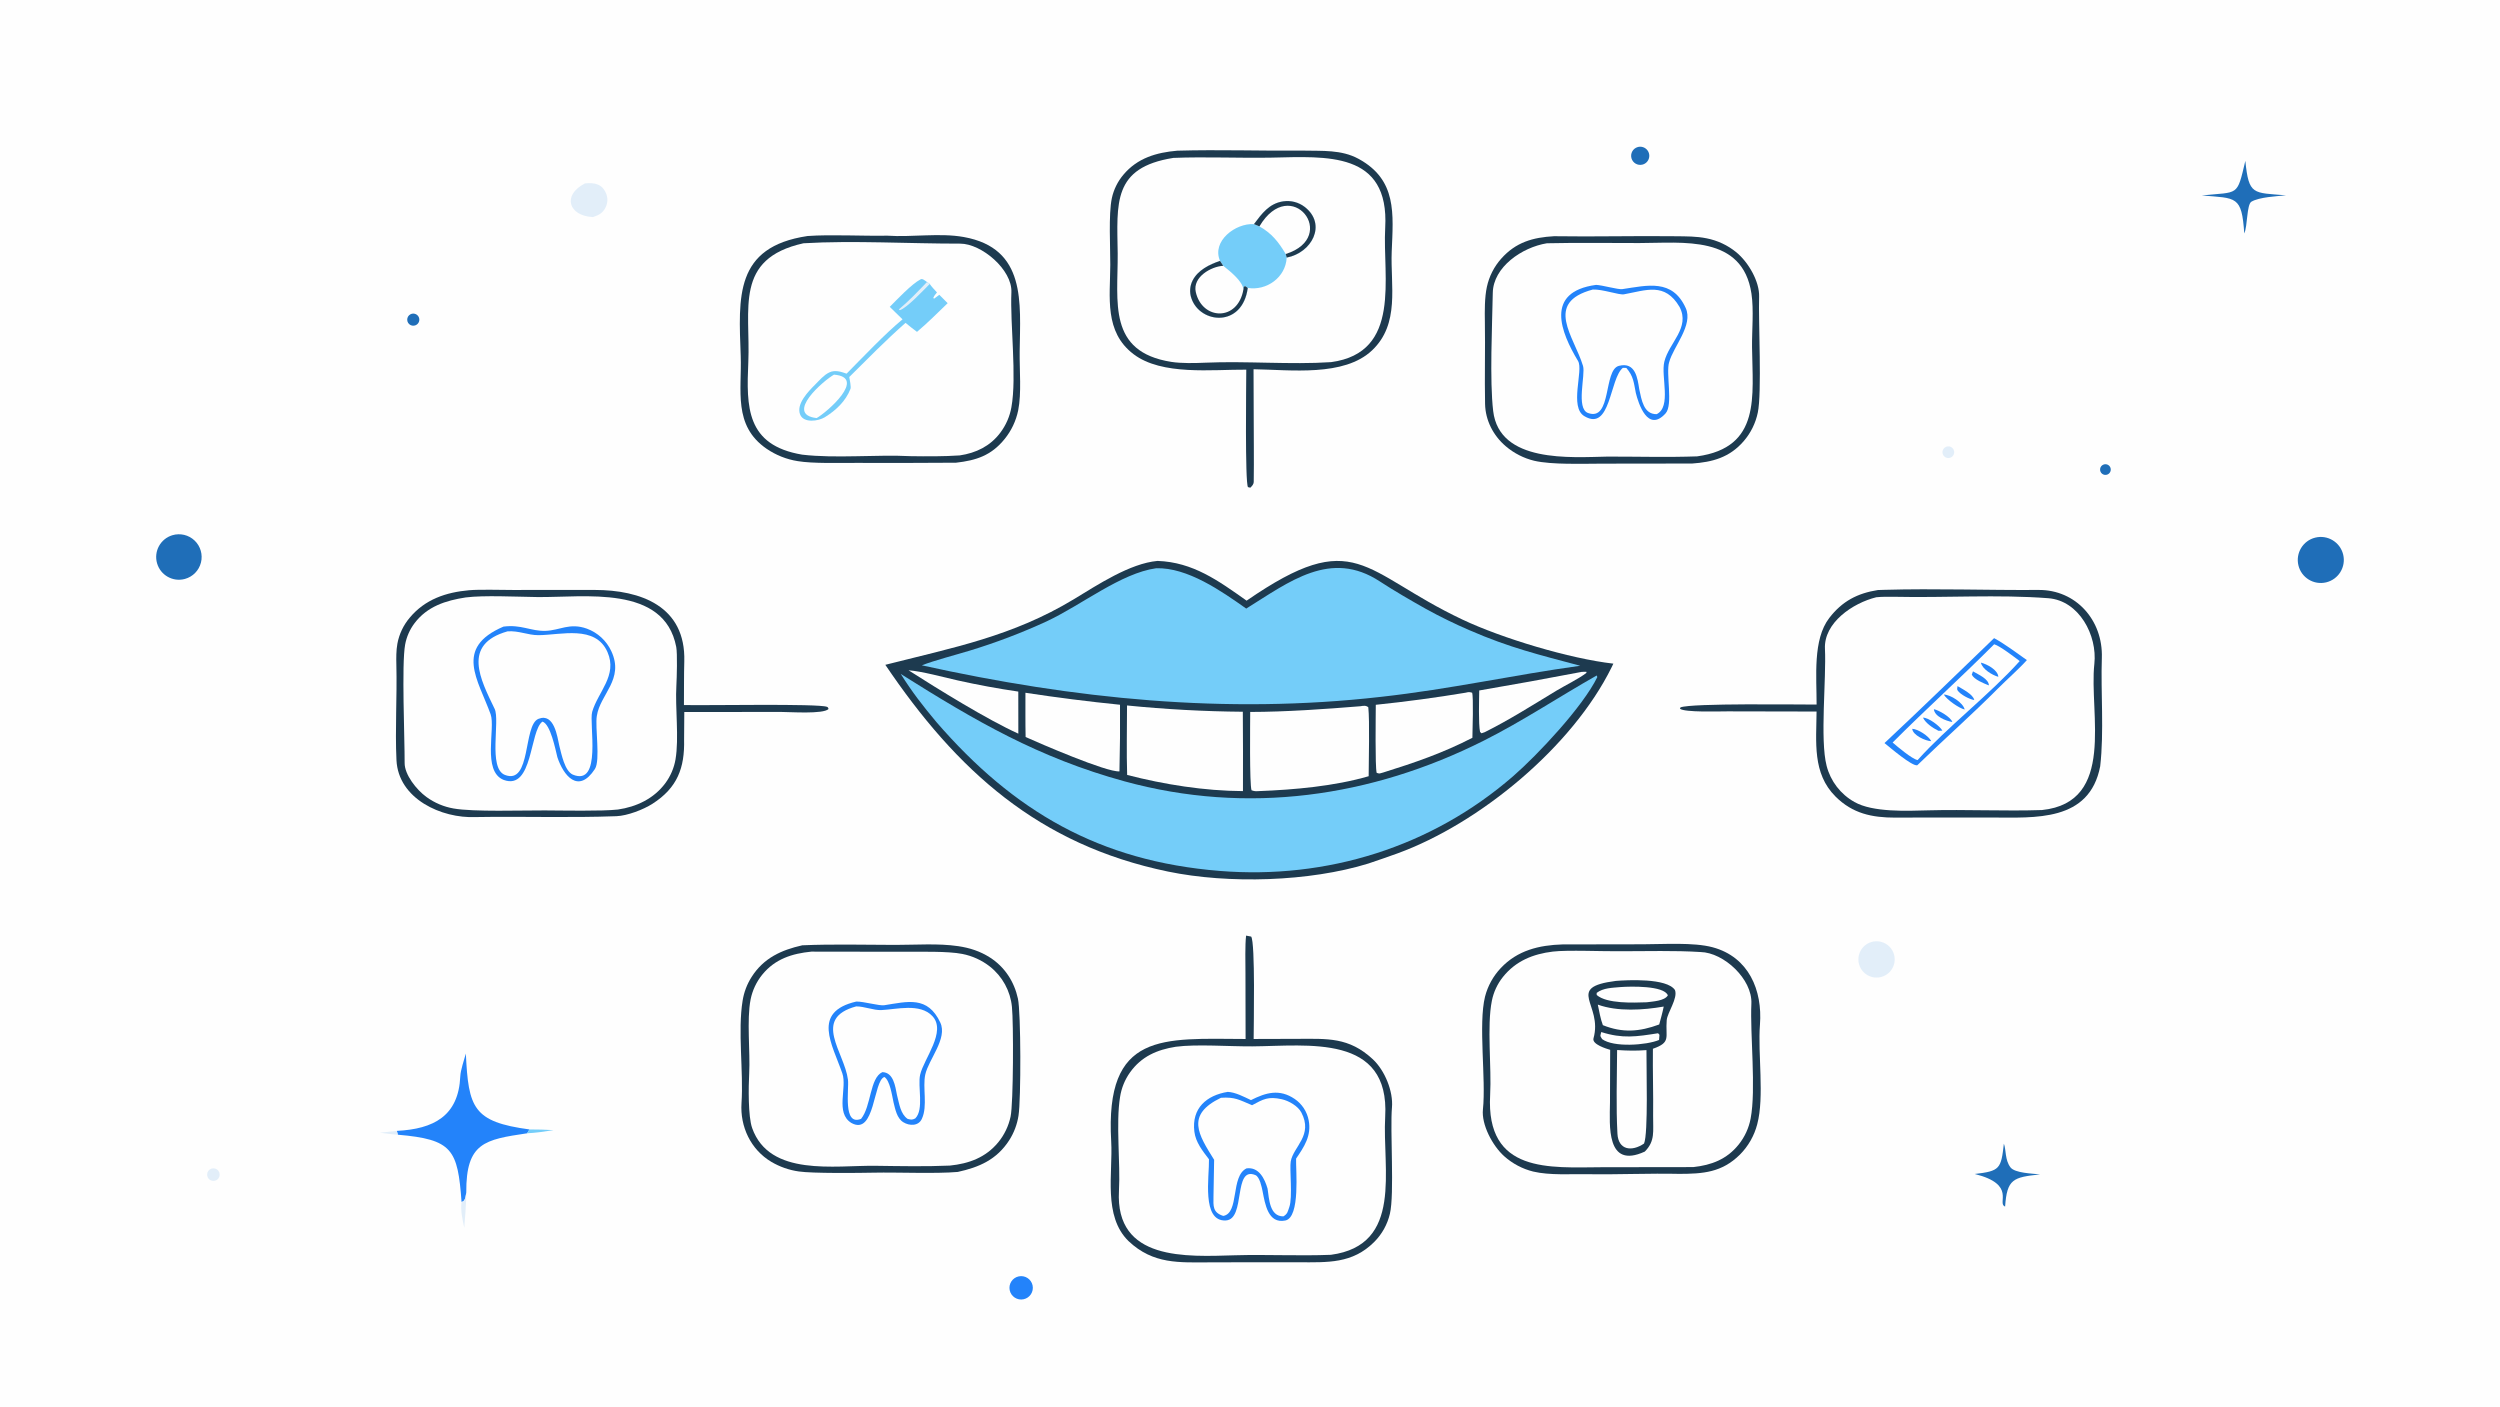 <svg version="1.1" xmlns="http://www.w3.org/2000/svg" style="display: block;" viewBox="0 0 2048 1152" width="1820" height="1024" preserveAspectRatio="none">
<path transform="translate(0,0)" fill="rgb(254,254,254)" d="M 0 0 L 2048 0 L 2048 1152 L 0 1152 L 0 0 z"/>
<path transform="translate(0,0)" fill="rgb(29,58,79)" d="M 1021.22 491.941 C 1110.82 430.193 1115.55 468.409 1197.95 507.391 C 1230.54 522.809 1285.92 539.444 1321.67 543.526 C 1321.19 544.553 1320.7 545.575 1320.2 546.592 C 1288.04 611.733 1212.14 674.386 1144.84 698.928 C 1137.02 701.779 1128.88 704.539 1120.98 707.225 C 1072.69 722.182 1006.22 724.051 956.801 713.805 C 850.712 691.812 783.839 631.148 725.255 544.484 C 780.779 530.356 829.239 521.256 879.65 490.795 C 899.096 479.045 925.63 461.393 948.265 459.389 C 977.246 460.431 997.931 475.463 1021.22 491.941 z"/>
<path transform="translate(0,0)" fill="rgb(116,205,249)" d="M 1020.91 498.436 C 1056.39 476.354 1090.07 449.775 1130.36 476.186 C 1142.09 483.875 1155.94 491.841 1168.23 498.76 C 1179.8 505.133 1191.68 510.94 1203.82 516.16 C 1236.49 530.412 1260.74 536.236 1294.53 545.255 C 1239.1 552.898 1188.87 564.304 1131.24 570.728 C 1003.78 585.242 879.89 572.411 755.177 544.904 C 764.547 541.141 784.205 535.994 794.487 532.839 C 815.98 526.288 837.005 518.289 857.417 508.896 C 886.603 495.197 918.082 469.488 947.158 465.381 C 972.844 464.683 1000.42 483.963 1020.91 498.436 z"/>
<path transform="translate(0,0)" fill="rgb(116,205,249)" d="M 1308.04 553.21 L 1308.52 554.548 C 1296.73 578.705 1259.83 618.123 1239.45 635.812 C 1172.85 693.599 1087.09 720.368 999.244 713.294 C 900.527 705.346 830.421 664.504 767.065 591.328 C 755.615 577.557 747.555 567.306 737.887 551.953 C 799.02 590.446 850.832 620.642 921.225 639.919 C 1021.65 667.42 1123.27 652.964 1215.51 606.591 C 1247.21 590.654 1277.06 570.76 1308.04 553.21 z"/>
<path transform="translate(0,0)" fill="rgb(254,254,254)" d="M 1114.4 578.416 C 1116.96 577.973 1119.04 577.624 1120.91 579.256 C 1122.13 590.54 1121.21 623.28 1121.21 635.721 C 1093.04 643.922 1060.31 646.798 1031.09 647.92 C 1028.32 648.075 1027.91 648.092 1025.27 647.247 C 1023.52 642.327 1024.16 591.772 1024.17 583.089 C 1053.47 583.037 1085.29 580.763 1114.4 578.416 z"/>
<path transform="translate(0,0)" fill="rgb(254,254,254)" d="M 923.263 577.776 C 954.786 580.94 986.437 582.659 1018.12 582.926 C 1018.29 604.589 1018.32 626.253 1018.23 647.917 C 986.619 647.74 953.891 642.547 923.364 634.681 C 922.768 616.616 923.255 596.033 923.263 577.776 z"/>
<path transform="translate(0,0)" fill="rgb(254,254,254)" d="M 1200.59 567.328 C 1203.26 566.715 1203.37 566.641 1205.96 567.316 C 1207.17 570.606 1206.3 598.431 1206.19 604.249 C 1182.06 616.699 1158.85 624.646 1133.11 632.685 C 1129.82 633.529 1130.58 633.844 1127.78 632.98 C 1126.39 628.067 1127.02 585.623 1127.05 577.229 C 1151.66 574.685 1176.18 571.383 1200.59 567.328 z"/>
<path transform="translate(0,0)" fill="rgb(254,254,254)" d="M 840.034 567.372 C 865.771 571.312 891.605 574.586 917.511 577.19 C 917.661 595.381 917.507 613.574 917.05 631.761 C 906.416 632.529 851.802 608.837 840.186 603.615 C 839.91 591.839 840.073 579.208 840.034 567.372 z"/>
<path transform="translate(0,0)" fill="rgb(254,254,254)" d="M 1295.7 550.284 C 1296.82 550.128 1298.54 550.223 1299.72 550.239 L 1299.49 551.149 C 1293.8 555.675 1281.67 561.635 1274.65 565.884 C 1255.33 577.589 1236.49 589.57 1216.27 599.668 L 1213.62 600.565 L 1212.45 599.404 C 1211.07 592.665 1211.7 573.47 1211.78 565.496 C 1239.8 560.709 1267.78 555.638 1295.7 550.284 z"/>
<path transform="translate(0,0)" fill="rgb(254,254,254)" d="M 744.293 548.982 C 754.524 549.603 773.78 554.824 784.836 557.327 C 801.169 560.96 817.629 563.99 834.185 566.411 L 834.217 600.871 C 808.712 589.322 768.59 564.491 744.293 548.982 z"/>
<path transform="translate(0,0)" fill="rgb(29,58,79)" d="M 1538.36 483.245 C 1540.12 483.18 1541.87 483.124 1543.63 483.076 C 1585.27 481.869 1627.9 483.464 1670 483.167 C 1700.58 482.951 1722.87 507.888 1721.83 538.825 C 1720.87 567.356 1723.73 599.075 1720.48 627.592 C 1711.67 673.327 1666.88 669.59 1631.65 669.556 L 1560.77 669.589 C 1558.03 669.622 1555.3 669.639 1552.56 669.638 C 1533.59 669.616 1517.72 666.384 1503.65 652.36 C 1484.57 633.353 1487.94 607.768 1488.13 582.751 L 1415.29 582.601 C 1408.11 582.586 1380.03 583.584 1376.21 580.448 L 1376.67 579.343 C 1385.82 575.762 1473.82 577.091 1488.16 577.038 C 1488.23 554.376 1484.89 523.857 1498.54 506.119 C 1509.11 492.383 1521.63 485.873 1538.36 483.245 z"/>
<path transform="translate(0,0)" fill="rgb(254,254,254)" d="M 1537.05 489.147 C 1541.41 488.696 1547.28 488.699 1551.91 488.775 C 1593.53 489.717 1636.62 486.744 1678.01 489.94 C 1703.21 491.886 1718.28 520.374 1715.69 543.77 C 1711.23 584.158 1733.82 657.062 1672.82 663.423 C 1642.37 664.459 1610.41 662.827 1579.79 663.662 C 1562.2 664.142 1534.2 665.413 1519.16 656.833 C 1507.83 650.502 1499.59 639.8 1496.37 627.226 C 1490.81 605.884 1496.2 555.93 1495 531.415 C 1493.95 510.003 1517.79 493.925 1537.05 489.147 z"/>
<path transform="translate(0,0)" fill="rgb(35,131,250)" d="M 1633.56 522.637 C 1642.14 527.28 1652.28 534.86 1660.42 540.611 C 1654.26 547.563 1643.97 556.597 1637.16 563.463 C 1615.66 585.131 1592.48 605.53 1570.65 626.738 C 1566.45 627.844 1548.2 612.113 1543.78 608.578 C 1573.65 580.637 1604.06 551.053 1633.56 522.637 z"/>
<path transform="translate(0,0)" fill="rgb(254,254,254)" d="M 1633.62 527.653 C 1638.33 528.976 1650.43 538.316 1654.54 541.413 C 1630.69 568.131 1594.9 595.702 1570.9 622.513 C 1566.3 621.606 1554.32 611.459 1550.44 608.13 C 1578.05 580.479 1606.15 555.222 1633.62 527.653 z"/>
<path transform="translate(0,0)" fill="rgb(35,131,250)" d="M 1592.35 568.848 C 1597.77 568.869 1608.15 575.432 1609.47 581.092 C 1604.81 580.053 1594.89 573.081 1592.35 568.848 z"/>
<path transform="translate(0,0)" fill="rgb(35,131,250)" d="M 1616.26 549.836 C 1620.81 552.54 1629.19 556.009 1629.31 561.346 C 1625.19 559.772 1617.16 556.536 1615.28 552.547 L 1616.26 549.836 z"/>
<path transform="translate(0,0)" fill="rgb(35,131,250)" d="M 1566.51 596.894 C 1571.25 597.097 1579.96 602.773 1582.1 607.018 C 1577.54 606.966 1566.86 602.112 1566.51 596.894 z"/>
<path transform="translate(0,0)" fill="rgb(35,131,250)" d="M 1622.75 542.682 C 1627.76 543.958 1636.68 548.643 1637.03 554.308 C 1632.05 552.962 1623.91 548.044 1622.75 542.682 z"/>
<path transform="translate(0,0)" fill="rgb(35,131,250)" d="M 1575.29 587.749 C 1579.84 587.647 1589.05 594.556 1591.22 598.371 L 1588.03 598.548 C 1583.48 596.317 1577.55 592.389 1575.29 587.749 z"/>
<path transform="translate(0,0)" fill="rgb(35,131,250)" d="M 1603.61 561.925 C 1607.66 564.333 1616.39 568.694 1617.31 573.293 C 1613.44 572.813 1605.96 568.831 1603.7 565.493 C 1602.99 564.436 1603.43 563.599 1603.61 561.925 z"/>
<path transform="translate(0,0)" fill="rgb(35,131,250)" d="M 1584.23 580.824 C 1588.15 581.566 1598.09 587.238 1599.34 591.328 C 1594.11 590.469 1584.75 586.768 1584.23 580.824 z"/>
<path transform="translate(0,0)" fill="rgb(29,58,79)" d="M 384.267 483.406 C 392.804 482.637 410.756 483.176 419.785 483.184 L 487.378 483.169 C 524.471 483.231 561.885 496.209 560.571 541.726 C 560.242 553.105 560.381 565.92 560.282 577.43 C 577.375 577.918 670.517 576.076 677.518 578.912 C 678.446 579.287 678.379 579.79 678.753 580.667 C 674.517 585.058 646.847 583.071 639.523 583.067 L 560.575 583.15 L 560.41 605.75 C 560.964 628.783 554.993 645.186 534.487 658.305 C 527.075 663.047 513.931 668.121 505.002 668.459 C 466.681 669.908 428.061 668.525 389.669 669.176 C 361.656 670.416 326.3 654.262 324.792 622.579 C 323.58 597.092 325.354 570.231 324.7 544.597 C 324.559 539.096 324.535 532.559 325.543 527.159 C 326.999 519.332 330.468 512.019 335.609 505.941 C 348.239 490.795 365.4 485.092 384.267 483.406 z"/>
<path transform="translate(0,0)" fill="rgb(254,254,254)" d="M 381.509 489.301 C 396.48 487.401 422.585 488.758 440.119 488.987 C 478.432 489.49 544.091 478.509 553.97 529.84 C 555.008 535.23 554.443 555.288 554.089 561.4 C 553.022 579.821 556.365 604.32 553.377 621.974 C 552.15 629.029 549.29 635.699 545.024 641.451 C 535.706 654.037 521.386 660.839 506.141 663.011 C 493.027 664.468 461.036 663.8 446.269 663.726 C 428.55 663.637 387.568 665.035 371.63 662.154 C 363.606 660.775 356.008 657.571 349.42 652.788 C 341.179 646.852 331.434 634.426 331.48 624.979 C 331.578 605.063 328.924 544.062 331.879 527.959 C 333.031 521.629 335.645 515.654 339.512 510.511 C 349.932 496.604 365.231 491.805 381.509 489.301 z"/>
<path transform="translate(0,0)" fill="rgb(35,131,250)" d="M 412.43 513.196 C 426.986 511.281 434.823 517.007 446.811 516.674 C 458.501 516.35 466.599 509.767 480.769 514.865 C 489.626 518.111 496.828 524.745 500.789 533.306 C 511.595 556.404 491.642 568.413 488.921 586.365 C 487.336 595.461 492.002 622.717 487.332 629.844 C 473.669 650.693 461.556 635.046 456.611 620.194 C 454.971 613.662 450.992 593.095 444.384 590.994 C 433.795 598.404 436.673 647.541 412.65 638.773 C 394.748 631.702 406.061 596.508 401.915 584.989 C 391.707 556.632 371.69 530.633 412.43 513.196 z"/>
<path transform="translate(0,0)" fill="rgb(254,254,254)" d="M 415.763 517.077 C 425.066 516.395 432.389 520.25 441.146 520.202 C 459.383 520.102 487.842 511.613 497.653 534.05 C 506.04 553.229 489.882 566.546 485.112 583.012 C 482.376 592.458 493.408 644.344 469.279 634.431 C 462.602 631.482 459.981 617.657 458.193 610.781 C 456.586 603.703 454.117 583.566 441.11 588.73 C 428.409 593.772 435.385 643.226 413.58 634.641 C 399.677 629.168 409.811 590.12 405.196 580.537 C 393.635 556.531 378.223 527.744 415.763 517.077 z"/>
<path transform="translate(0,0)" fill="rgb(29,58,79)" d="M 1279.96 773.484 L 1345.8 773.37 C 1362.86 773.331 1387.43 771.653 1402.92 775.796 C 1432.67 783.756 1443.9 811.101 1441.76 839.116 C 1439.9 863.467 1445.52 898.021 1439.54 920.711 C 1437.11 930.125 1432.21 938.721 1425.35 945.615 C 1410.56 960.31 1394.98 961.358 1375.77 961.405 C 1351.39 960.845 1325.78 962.058 1301.3 961.672 C 1287.19 961.45 1269.47 962.727 1255.99 959.505 C 1247.13 957.307 1238.95 952.968 1232.16 946.868 C 1222.65 938.295 1213.49 921.063 1214.82 908.588 C 1217.45 883.779 1210.9 838.912 1216.56 816.144 C 1218.82 807.422 1223.25 799.412 1229.43 792.859 C 1243.13 778.295 1260.86 774.069 1279.96 773.484 z"/>
<path transform="translate(0,0)" fill="rgb(254,254,254)" d="M 1272.06 779.354 C 1283.72 777.905 1314.03 779.259 1327.62 779.059 C 1349.25 779.089 1371.58 778.346 1393.05 779.715 C 1412.18 780.105 1435.63 801.966 1434.73 821.956 C 1433.58 847.253 1438.68 892.041 1434.13 916.025 C 1432.66 923.845 1429.29 931.183 1424.31 937.388 C 1414.61 949.48 1402.08 954.226 1387.16 955.848 L 1312.26 955.952 C 1269.65 956.176 1217.1 961.315 1220.73 896.772 C 1222 874.234 1217.93 840.455 1222.16 819.523 C 1223.59 812.423 1226.7 805.769 1231.23 800.113 C 1241.69 787.024 1255.89 781.311 1272.06 779.354 z"/>
<path transform="translate(0,0)" fill="rgb(29,58,79)" d="M 1323.7 803.364 C 1332.95 802.645 1365.41 800.846 1372.12 810.824 C 1374.71 817.526 1365.9 829.336 1365.38 835.484 C 1364.17 849.662 1369.27 853.637 1354.06 858.932 C 1353.83 877.187 1354.48 895.76 1354.24 913.985 C 1354.08 926.499 1356.12 934.394 1347.42 943.145 C 1315.47 957.852 1318.7 921.439 1318.9 902.992 L 1319.05 859.808 C 1316.19 858.969 1303.98 855.376 1305.39 850.401 C 1313.32 822.382 1281.46 808.793 1323.7 803.364 z"/>
<path transform="translate(0,0)" fill="rgb(254,254,254)" d="M 1324.74 859.972 C 1334.23 860.551 1339.31 860.7 1348.78 860.045 C 1348.65 873.228 1350.33 928.672 1346.79 936.57 C 1336.72 943.404 1325.74 941.988 1325.01 928.512 C 1323.8 906.05 1324.62 882.567 1324.74 859.972 z"/>
<path transform="translate(0,0)" fill="rgb(254,254,254)" d="M 1308.92 822.776 C 1325.07 828.677 1346.27 827.286 1362.92 824.371 C 1362 829.077 1360.47 834.355 1359.23 839.042 C 1342.96 845.066 1329.21 846.073 1313.07 839.611 C 1311.18 834.729 1310.02 828.015 1308.92 822.776 z"/>
<path transform="translate(0,0)" fill="rgb(254,254,254)" d="M 1327.57 808.405 C 1335.48 807.812 1363.27 807.072 1366.3 815.195 C 1363.63 819.789 1353.97 820.187 1348.97 820.866 C 1338.25 821.225 1316.36 822.192 1308.02 814.906 L 1307.98 813.186 C 1313.33 809.024 1320.83 809.037 1327.57 808.405 z"/>
<path transform="translate(0,0)" fill="rgb(254,254,254)" d="M 1311.73 845.245 C 1329.28 850.818 1340.53 849.028 1358.29 846.227 L 1359.44 847.483 L 1359.1 851.73 C 1348.68 856.09 1321.74 857.976 1312.44 851.018 C 1310.57 847.76 1310.83 849.28 1311.73 845.245 z"/>
<path transform="translate(0,0)" fill="rgb(29,58,79)" d="M 1020.8 766.264 L 1024.97 767.064 C 1028.4 772.134 1027 840.353 1026.99 850.926 L 1063.19 850.815 C 1087.3 850.784 1104.96 849.276 1124.58 867.498 C 1134.54 876.756 1141.42 893.957 1140.3 906.912 C 1138.66 925.872 1142.43 977.978 1138.61 994.065 C 1136.58 1002.77 1132.16 1010.74 1125.85 1017.07 C 1107.88 1035.16 1087.4 1033.8 1064.38 1033.81 L 1029.5 1033.77 L 990.918 1033.87 C 966.146 1033.91 944.829 1035.62 924.533 1016.5 C 903.464 995.948 911.796 960.922 910.29 934.797 C 905.091 844.592 952.596 850.676 1020.39 850.931 L 1020.28 796.974 C 1020.27 788.481 1019.86 774.269 1020.8 766.264 z"/>
<path transform="translate(0,0)" fill="rgb(254,254,254)" d="M 963.17 857.297 C 980.222 855.01 1007.31 857.126 1025.94 856.979 C 1071.33 856.621 1138.64 846.486 1134.75 914.567 C 1132.3 957.491 1149.82 1019.71 1090.25 1027.69 C 1064.32 1028.72 1037.63 1027.32 1011.77 1028.07 C 971.784 1029.22 913.46 1032.93 916.655 975.279 C 917.931 952.245 914.012 920.05 917.564 898.359 C 918.686 891.12 921.483 884.244 925.734 878.277 C 935.039 865.235 947.886 859.721 963.17 857.297 z"/>
<path transform="translate(0,0)" fill="rgb(35,131,250)" d="M 1024.79 900.984 C 1037.05 894.8 1048.12 891.572 1060.61 900.038 C 1066.61 904.125 1070.73 910.428 1072.08 917.559 C 1074.5 930.193 1068.36 939.201 1061.76 948.909 C 1061.42 957.826 1065.4 997.073 1052.92 999.601 C 1038.75 1002.47 1036.34 985.996 1034.29 975.603 C 1033.59 972.047 1031.92 963.976 1028.52 962.441 C 1009.87 954.53 1020.78 998.65 1004.22 999.552 C 984.098 1000.65 990.765 963.367 990.389 949.456 C 985.184 942.566 979.505 935.648 978.423 926.809 C 976.074 907.626 988.401 897.03 1005.82 894.241 C 1012.19 894.577 1018.97 898.261 1024.79 900.984 z"/>
<path transform="translate(0,0)" fill="rgb(254,254,254)" d="M 1025.69 905.168 C 1034.91 900.228 1038.89 897.777 1050.1 900.287 C 1055.88 901.582 1063.29 905.863 1066.06 911.124 C 1075.9 929.837 1059.62 938.966 1057.39 951.115 C 1056.25 957.351 1059.09 980.679 1056.18 988.645 C 1054.89 992.179 1054.92 994.085 1051.35 996.213 C 1040.01 996.221 1039.68 981.995 1038.4 973.53 C 1036.08 965.476 1031.36 955.57 1021.19 956.891 C 1007.91 963.235 1015.48 993.592 1002.1 995.831 C 993.37 993.086 993.957 987.731 994.085 980.014 C 994.25 969.976 994.419 959.916 994.618 949.876 C 981.847 929.342 970.998 913.158 1000.21 899.082 C 1011.72 898.331 1014.97 900.699 1025.69 905.168 z"/>
<path transform="translate(0,0)" fill="rgb(29,58,79)" d="M 661.583 193.298 C 680.374 191.918 707.102 193.404 726.824 193.018 C 746.968 194.426 769.732 190.548 789.569 194.125 C 840.942 203.388 835.804 248.014 835.316 287.752 C 835.123 303.463 836.912 322.036 834.111 336.016 C 832.362 344.639 828.55 352.71 823.001 359.54 C 812.043 373.123 799.636 377.082 783.171 378.958 C 755.814 379.156 728.457 379.207 701.1 379.11 C 687.799 379.078 665.78 379.74 653.443 377.661 C 644.291 376.201 635.576 372.728 627.929 367.492 C 600.287 348.44 607.821 319.547 606.801 291.446 C 605.05 243.207 601.604 202.217 661.583 193.298 z"/>
<path transform="translate(0,0)" fill="rgb(254,254,254)" d="M 658.211 199.238 C 698.844 196.817 745.713 199.613 786.562 199.537 C 804.083 199.504 829.337 220.913 828.537 239.358 C 827.406 265.436 833.064 308.555 828.543 333.51 C 827.193 341.123 824.054 348.307 819.384 354.469 C 811.15 365.394 799.605 371.005 786.25 372.977 C 773.306 373.868 759.069 373.804 746.055 373.601 C 717.808 372.154 684.881 375.62 657.152 372.364 C 611.175 364.645 611.408 333.399 613.019 296.569 C 614.922 253.073 601.167 211.902 658.211 199.238 z"/>
<path transform="translate(0,0)" fill="rgb(116,205,249)" d="M 728.882 251.313 C 734.921 245.307 746.691 232.633 754.225 228.733 C 755.745 227.946 757.786 229.861 759.407 230.961 L 761.649 232.552 C 762.942 234.626 765.84 237.605 767.575 239.516 C 765.98 241.432 765.525 241.849 764.49 244.08 L 765.277 244.569 L 769.49 241.438 L 776.319 248.306 C 768.261 256.085 759.739 264.64 751.209 271.789 C 747.989 269.523 744.889 266.911 741.825 264.419 C 725.59 278.755 711.066 293.559 695.73 308.773 C 696.078 310.675 697.305 316.876 696.749 318.407 C 692.797 328.585 684.841 336.082 675.667 341.727 C 670.454 344.934 658.608 346.657 655.583 339.77 C 651.76 331.066 662.347 320.415 667.834 314.911 C 671.104 311.631 675.01 307.026 679.333 305.034 C 684.022 302.736 689.115 304.492 693.537 306.024 C 706.764 292.627 725.029 273.342 739.36 261.531 L 728.882 251.313 z"/>
<path transform="translate(0,0)" fill="rgb(226,238,249)" d="M 759.407 230.961 L 761.649 232.552 C 756.548 237.603 742.749 252.467 737.088 254.042 L 736.35 253.399 C 744.423 246.684 752.099 238.544 759.407 230.961 z"/>
<path transform="translate(0,0)" fill="rgb(254,254,254)" d="M 683.228 306.843 C 710.409 309.024 677.528 337.549 669.002 342.413 C 642.41 339.352 674.837 311.492 683.228 306.843 z"/>
<path transform="translate(0,0)" fill="rgb(29,58,79)" d="M 657.234 774.202 C 682.515 773.105 708.093 773.851 733.406 773.873 C 750.175 773.888 768.483 772.455 785.014 774.911 C 794.403 776.306 802.937 779.054 810.991 784.201 C 823.043 791.904 830.873 803.964 833.888 817.876 C 836.377 829.361 836.454 900.344 834.368 913.656 C 833.268 920.849 830.673 927.731 826.752 933.86 C 816.507 949.751 802.175 955.964 784.598 959.816 C 766.521 961.404 734.954 960.013 716.004 960.411 C 703.206 960.68 665.602 961.085 654.446 959.436 C 646.469 958.32 638.791 955.638 631.853 951.545 C 615.004 941.49 606.156 922.753 607.451 903.332 C 609.159 877.73 604.262 844.247 608.37 819.445 C 609.465 812.611 611.946 806.074 615.66 800.234 C 625.508 784.635 640.1 778.052 657.234 774.202 z"/>
<path transform="translate(0,0)" fill="rgb(254,254,254)" d="M 664.7 779.383 L 741.096 779.495 C 753.928 779.537 776.671 778.936 788.301 781.267 C 796.541 782.879 804.284 786.413 810.9 791.582 C 821.2 799.688 827.734 811.655 828.986 824.701 C 830.327 837.657 830.201 903.278 827.888 914.421 C 826.259 922.181 822.781 929.434 817.749 935.562 C 807.515 948.022 793.671 953.044 778.132 954.614 C 758.781 955.477 737.496 955.069 717.315 954.788 C 683.945 954.323 630.367 964.005 616.157 923.844 C 612.81 914.383 613.146 890.12 613.733 879.222 C 614.686 861.501 611.588 835.271 614.9 818.537 C 616.392 811.089 619.673 804.116 624.461 798.218 C 634.896 785.387 648.904 780.933 664.7 779.383 z"/>
<path transform="translate(0,0)" fill="rgb(35,131,250)" d="M 701.457 820.276 C 707.441 820.13 720.277 823.925 724.432 823.277 C 743.611 820.287 759.952 815.416 770.299 837.483 C 776.397 850.489 760.745 867.623 757.998 879.995 C 755.649 890.58 760.078 905.75 755.244 916.197 C 752.579 922.41 744.986 922.253 739.929 919.069 C 734.669 915.757 733.424 908.479 731.962 902.757 C 730.742 897.192 729.098 885.067 724.509 882.043 C 715.292 884.876 716.943 930.557 697.417 919.687 C 684.051 911.41 694.131 890.971 690.051 879.134 C 681.814 855.235 664.668 828.83 701.457 820.276 z"/>
<path transform="translate(0,0)" fill="rgb(254,254,254)" d="M 701.415 824.23 C 707.98 824.21 715.878 827.532 721.909 827.26 C 734.545 826.691 753.614 821.383 763.8 832.174 C 775.638 844.715 756.794 867.1 753.778 880.197 C 751.601 889.652 757.146 908.721 749.768 915.996 C 747.082 917.303 746.544 917.072 743.582 916.405 C 737.659 912.419 736.684 903.942 734.807 896.795 C 733.376 889.716 732.009 878.28 722.828 878.078 C 712.454 882.806 713.76 906.042 705.389 916.344 C 690.216 922.455 695.67 892.253 694.639 884.199 C 691.74 861.544 665.013 834.107 701.415 824.23 z"/>
<path transform="translate(0,0)" fill="rgb(29,58,79)" d="M 964.414 123.415 C 998.738 122.407 1033.54 123.679 1067.88 123.353 C 1083.13 123.709 1098.83 122.466 1112.76 129.999 C 1144.65 147.245 1141.33 175.207 1140.09 206.061 C 1139 234.083 1146.95 265.237 1124 286.949 C 1100.99 308.719 1057.3 302.872 1026.9 302.402 L 1027.03 338.942 C 1027.03 356.851 1027.33 376.4 1027.06 394.436 C 1027.02 396.809 1025.69 397.949 1024.28 399.406 L 1022.34 398.962 C 1019.84 395.081 1020.93 314.127 1020.95 302.755 C 993.174 302.534 951.761 307.754 928.525 290.003 C 904.569 271.703 909.394 243.696 909.55 216.936 C 909.631 203.091 907.996 175.584 910.848 162.181 C 912.395 155.149 915.632 148.6 920.28 143.101 C 931.761 129.413 947.361 124.888 964.414 123.415 z"/>
<path transform="translate(0,0)" fill="rgb(254,254,254)" d="M 961.234 129.323 C 987.622 128.265 1015.44 129.59 1041.61 129.1 C 1086.56 128.173 1138.27 123.728 1134.76 186.499 C 1132.49 227.01 1148.59 288.716 1090.42 296.59 C 1057.29 298.806 1020.75 295.546 987.306 297.044 C 978.878 297.422 967.737 297.684 959.508 296.381 C 907.186 288.094 915.867 247.441 915.62 207.72 C 915.036 166.214 911.263 137.242 961.234 129.323 z"/>
<path transform="translate(0,0)" fill="rgb(116,205,249)" d="M 1027.25 183.549 C 1033.73 174.984 1039.64 166.598 1051.29 164.897 C 1057.59 163.993 1063.99 165.699 1069 169.62 C 1087.03 183.846 1074.71 207.029 1054.05 210.958 C 1053.31 227.169 1037.6 238.343 1022.17 235.812 C 1017.76 268.55 983.135 265.227 976.013 244.345 C 974.326 239.541 974.683 234.254 977.003 229.721 C 981.36 221.165 990.819 216.606 999.451 213.653 C 992.411 197.509 1012.18 182.59 1027.25 183.549 z"/>
<path transform="translate(0,0)" fill="rgb(254,254,254)" d="M 999.451 213.653 L 1002.08 217.689 C 1007.58 222.177 1017.53 229.806 1018.64 236.878 L 1018.84 235.028 L 1019.94 234.277 L 1022.17 235.812 C 1017.76 268.55 983.135 265.227 976.013 244.345 C 974.326 239.541 974.683 234.254 977.003 229.721 C 981.36 221.165 990.819 216.606 999.451 213.653 z"/>
<path transform="translate(0,0)" fill="rgb(29,58,79)" d="M 999.451 213.653 L 1002.08 217.689 C 992.063 218.271 976.868 226.91 979.575 239.133 C 984.694 262.24 1014.14 263.638 1018.64 236.878 L 1018.84 235.028 L 1019.94 234.277 L 1022.17 235.812 C 1017.76 268.55 983.135 265.227 976.013 244.345 C 974.326 239.541 974.683 234.254 977.003 229.721 C 981.36 221.165 990.819 216.606 999.451 213.653 z"/>
<path transform="translate(0,0)" fill="rgb(254,254,254)" d="M 1027.25 183.549 C 1033.73 174.984 1039.64 166.598 1051.29 164.897 C 1057.59 163.993 1063.99 165.699 1069 169.62 C 1087.03 183.846 1074.71 207.029 1054.05 210.958 L 1053.26 208.037 C 1047.4 198.228 1041.91 191.115 1031.71 185.416 L 1027.25 183.549 z"/>
<path transform="translate(0,0)" fill="rgb(29,58,79)" d="M 1027.25 183.549 C 1033.73 174.984 1039.64 166.598 1051.29 164.897 C 1057.59 163.993 1063.99 165.699 1069 169.62 C 1087.03 183.846 1074.71 207.029 1054.05 210.958 L 1053.26 208.037 C 1097.78 193.983 1057.43 142.141 1031.71 185.416 L 1027.25 183.549 z"/>
<path transform="translate(0,0)" fill="rgb(29,58,79)" d="M 1273.07 193.458 C 1306.4 194.005 1339.73 193.042 1373.06 193.481 C 1381.37 193.591 1389.76 193.506 1397.95 195.165 C 1406.9 196.898 1415.28 200.819 1422.34 206.578 C 1432.5 214.903 1441.49 230.822 1441.07 243.049 C 1440.41 262.554 1443.44 321.848 1439.97 338.009 C 1438.16 346.643 1434.18 354.675 1428.41 361.346 C 1416.89 374.669 1402.88 378.48 1386.16 379.632 L 1312.51 379.732 C 1297.02 379.758 1271.18 380.744 1256.8 377.359 C 1248.2 375.273 1240.22 371.194 1233.49 365.451 C 1223.29 356.747 1216.84 344.306 1216.57 330.777 C 1216.12 308.463 1216.78 286.1 1216.41 263.766 C 1216.26 254.886 1216.15 243.574 1218.06 234.935 C 1219.91 226.361 1223.95 218.412 1229.78 211.863 C 1241.83 198.307 1255.83 194.43 1273.07 193.458 z"/>
<path transform="translate(0,0)" fill="rgb(254,254,254)" d="M 1267.22 199.241 C 1292.35 198.678 1316.66 199.071 1342.92 199.059 C 1378.54 199.042 1427.56 192.114 1434.79 240.479 C 1436.81 253.965 1435.13 270.51 1435.27 284.293 C 1435.67 324.367 1442.9 366.524 1390.32 373.762 C 1366.29 374.635 1342.39 373.926 1317.07 373.947 C 1286.73 374.556 1228.27 379.388 1223.21 336.61 C 1220.25 311.63 1222.42 266.21 1222.89 239.836 C 1223.26 218.754 1246.75 202.569 1267.22 199.241 z"/>
<path transform="translate(0,0)" fill="rgb(35,131,250)" d="M 1307.5 233.321 C 1312.89 233.555 1325.55 237.301 1329.02 236.788 C 1349.56 233.759 1370 228.124 1380.95 252.295 C 1387.26 266.208 1370.8 283.939 1367.41 296.507 C 1364.46 305.418 1370.82 331.502 1364.45 338.55 C 1349.82 354.754 1342.14 330.227 1340.07 321.86 C 1338.35 313.327 1338.24 308.21 1332.28 301.326 L 1329.43 301.264 C 1318.55 310.193 1319.52 353.602 1298.07 340.927 C 1285.26 333.671 1297.36 303.345 1292.74 295.672 C 1278.71 272.365 1265.03 239.075 1307.5 233.321 z"/>
<path transform="translate(0,0)" fill="rgb(254,254,254)" d="M 1304.81 237.139 C 1312.88 236.767 1326.35 241.767 1330.34 241.044 C 1348.53 237.753 1363.85 230.949 1375.85 251.317 C 1384.92 268.489 1367.15 280.662 1363.4 296.312 C 1360.52 308.356 1369.41 333.156 1357.16 339.2 C 1346.43 339.362 1344.76 327.398 1342.88 318.784 C 1341.5 310.115 1339.91 296.066 1326.17 299.642 C 1313.4 302.966 1320.55 345.329 1300.91 338.247 C 1290.82 334.609 1298.99 306.936 1296.82 299.724 C 1289.52 275.515 1264.57 247.902 1304.81 237.139 z"/>
<path transform="translate(0,0)" fill="rgb(35,131,250)" d="M 325.112 926.193 C 355.209 924.638 375.635 914.1 377.066 881.558 C 377.297 876.32 380.163 868.266 381.626 862.852 C 383.752 907.41 387.474 918.778 433.761 925.014 L 431.817 928.164 C 397.1 933.373 381.728 935.694 381.968 976.685 C 381.294 980.1 381.594 981.709 379.527 983.923 L 378.098 984.37 C 374.978 941.31 370.651 933.186 325.89 929.328 L 325.112 926.193 z"/>
<path transform="translate(0,0)" fill="rgb(31,110,184)" d="M 1896.65 440.314 C 1906.79 437.794 1917.05 444.005 1919.52 454.161 C 1921.99 464.317 1915.72 474.544 1905.55 476.962 C 1895.46 479.363 1885.32 473.155 1882.87 463.071 C 1880.42 452.986 1886.57 442.816 1896.65 440.314 z"/>
<path transform="translate(0,0)" fill="rgb(31,110,184)" d="M 141.223 438.345 C 147.639 436.425 154.592 438.098 159.433 442.727 C 164.274 447.356 166.256 454.227 164.624 460.723 C 162.992 467.219 157.998 472.338 151.544 474.13 C 141.704 476.862 131.5 471.159 128.669 461.347 C 125.839 451.535 131.439 441.274 141.223 438.345 z"/>
<path transform="translate(0,0)" fill="rgb(226,238,249)" d="M 1533.12 771.493 C 1540.99 769.208 1549.23 773.723 1551.54 781.587 C 1553.84 789.452 1549.35 797.7 1541.49 800.027 C 1533.6 802.364 1525.32 797.85 1523 789.955 C 1520.69 782.06 1525.22 773.786 1533.12 771.493 z"/>
<path transform="translate(0,0)" fill="rgb(226,238,249)" d="M 479.236 150.191 C 487.11 149.439 493.45 150.561 496.669 158.851 C 497.975 162.293 497.835 166.117 496.28 169.455 C 493.96 174.524 490.763 176.055 485.838 177.795 C 465.911 176.915 460.177 159.964 479.236 150.191 z"/>
<path transform="translate(0,0)" fill="rgb(31,110,184)" d="M 1839.38 131.741 C 1842.26 160.168 1845.63 157.69 1872.77 159.986 C 1865.07 160.68 1850.71 161.459 1844.36 165.186 C 1840.48 167.459 1841.22 185.44 1838.51 191.168 C 1836.38 160.252 1832.3 162.442 1803.67 160.09 C 1834.17 156.872 1832.36 161.499 1839.38 131.741 z"/>
<path transform="translate(0,0)" fill="rgb(31,110,184)" d="M 1641.57 936.661 C 1643.54 941.707 1642.32 949.987 1646.98 956.07 C 1650.58 960.773 1664.81 961.124 1671.24 961.825 C 1649.14 964.212 1644.15 965.574 1642.59 988.15 C 1635.4 985.72 1652.36 970.148 1617.71 961.49 C 1638.33 959.099 1639.28 957.326 1641.57 936.661 z"/>
<path transform="translate(0,0)" fill="rgb(35,131,250)" d="M 834.578 1045.35 C 839.753 1044.28 844.82 1047.6 845.901 1052.77 C 846.982 1057.95 843.668 1063.02 838.496 1064.1 C 833.314 1065.19 828.232 1061.87 827.149 1056.69 C 826.066 1051.51 829.393 1046.43 834.578 1045.35 z"/>
<path transform="translate(0,0)" fill="rgb(31,110,184)" d="M 1341.58 120.461 C 1344.16 119.706 1346.95 120.406 1348.87 122.291 C 1350.8 124.175 1351.55 126.951 1350.84 129.549 C 1350.14 132.147 1348.09 134.161 1345.48 134.817 C 1341.55 135.805 1337.55 133.463 1336.48 129.551 C 1335.42 125.639 1337.69 121.597 1341.58 120.461 z"/>
<path transform="translate(0,0)" fill="rgb(226,238,249)" d="M 172.829 957.275 C 175.32 956.235 178.192 957.299 179.404 959.711 C 180.616 962.124 179.756 965.063 177.435 966.441 C 175.781 967.423 173.718 967.4 172.087 966.381 C 170.456 965.363 169.529 963.519 169.685 961.602 C 169.842 959.685 171.054 958.016 172.829 957.275 z"/>
<path transform="translate(0,0)" fill="rgb(31,110,184)" d="M 336.157 257.455 C 338.447 256.193 341.324 256.925 342.733 259.128 C 344.142 261.331 343.6 264.249 341.495 265.8 C 340.004 266.898 338.026 267.075 336.364 266.26 C 334.702 265.444 333.632 263.771 333.588 261.92 C 333.545 260.069 334.535 258.348 336.157 257.455 z"/>
<path transform="translate(0,0)" fill="rgb(226,238,249)" d="M 1593.06 366.629 C 1594.42 365.519 1596.28 365.244 1597.91 365.911 C 1599.53 366.578 1600.66 368.082 1600.86 369.829 C 1601.05 371.577 1600.27 373.289 1598.82 374.291 C 1596.7 375.762 1593.8 375.296 1592.25 373.235 C 1590.7 371.175 1591.06 368.257 1593.06 366.629 z"/>
<path transform="translate(0,0)" fill="rgb(31,110,184)" d="M 1723.33 380.434 C 1725.56 379.662 1728 380.797 1728.85 383 C 1729.7 385.204 1728.65 387.684 1726.48 388.609 C 1725 389.237 1723.3 389.011 1722.04 388.018 C 1720.79 387.026 1720.17 385.426 1720.44 383.846 C 1720.7 382.266 1721.81 380.957 1723.33 380.434 z"/>
<path transform="translate(0,0)" fill="rgb(226,238,249)" d="M 378.098 984.37 L 379.527 983.923 C 381.594 981.709 381.294 980.1 381.968 976.685 C 382.011 985.772 380.996 996.362 380.326 1005.55 C 378.93 999.103 377.057 990.896 378.098 984.37 z"/>
<path transform="translate(0,0)" fill="rgb(116,205,249)" d="M 433.761 925.014 C 440.594 925.051 446.647 925.132 453.475 925.57 C 446.132 926.748 439.267 927.797 431.817 928.164 L 433.761 925.014 z"/>
<path transform="translate(0,0)" fill="rgb(226,238,249)" d="M 311.259 927.684 L 325.112 926.193 L 325.89 929.328 C 321.583 929.149 315.659 928.232 311.259 927.684 z"/>
</svg>